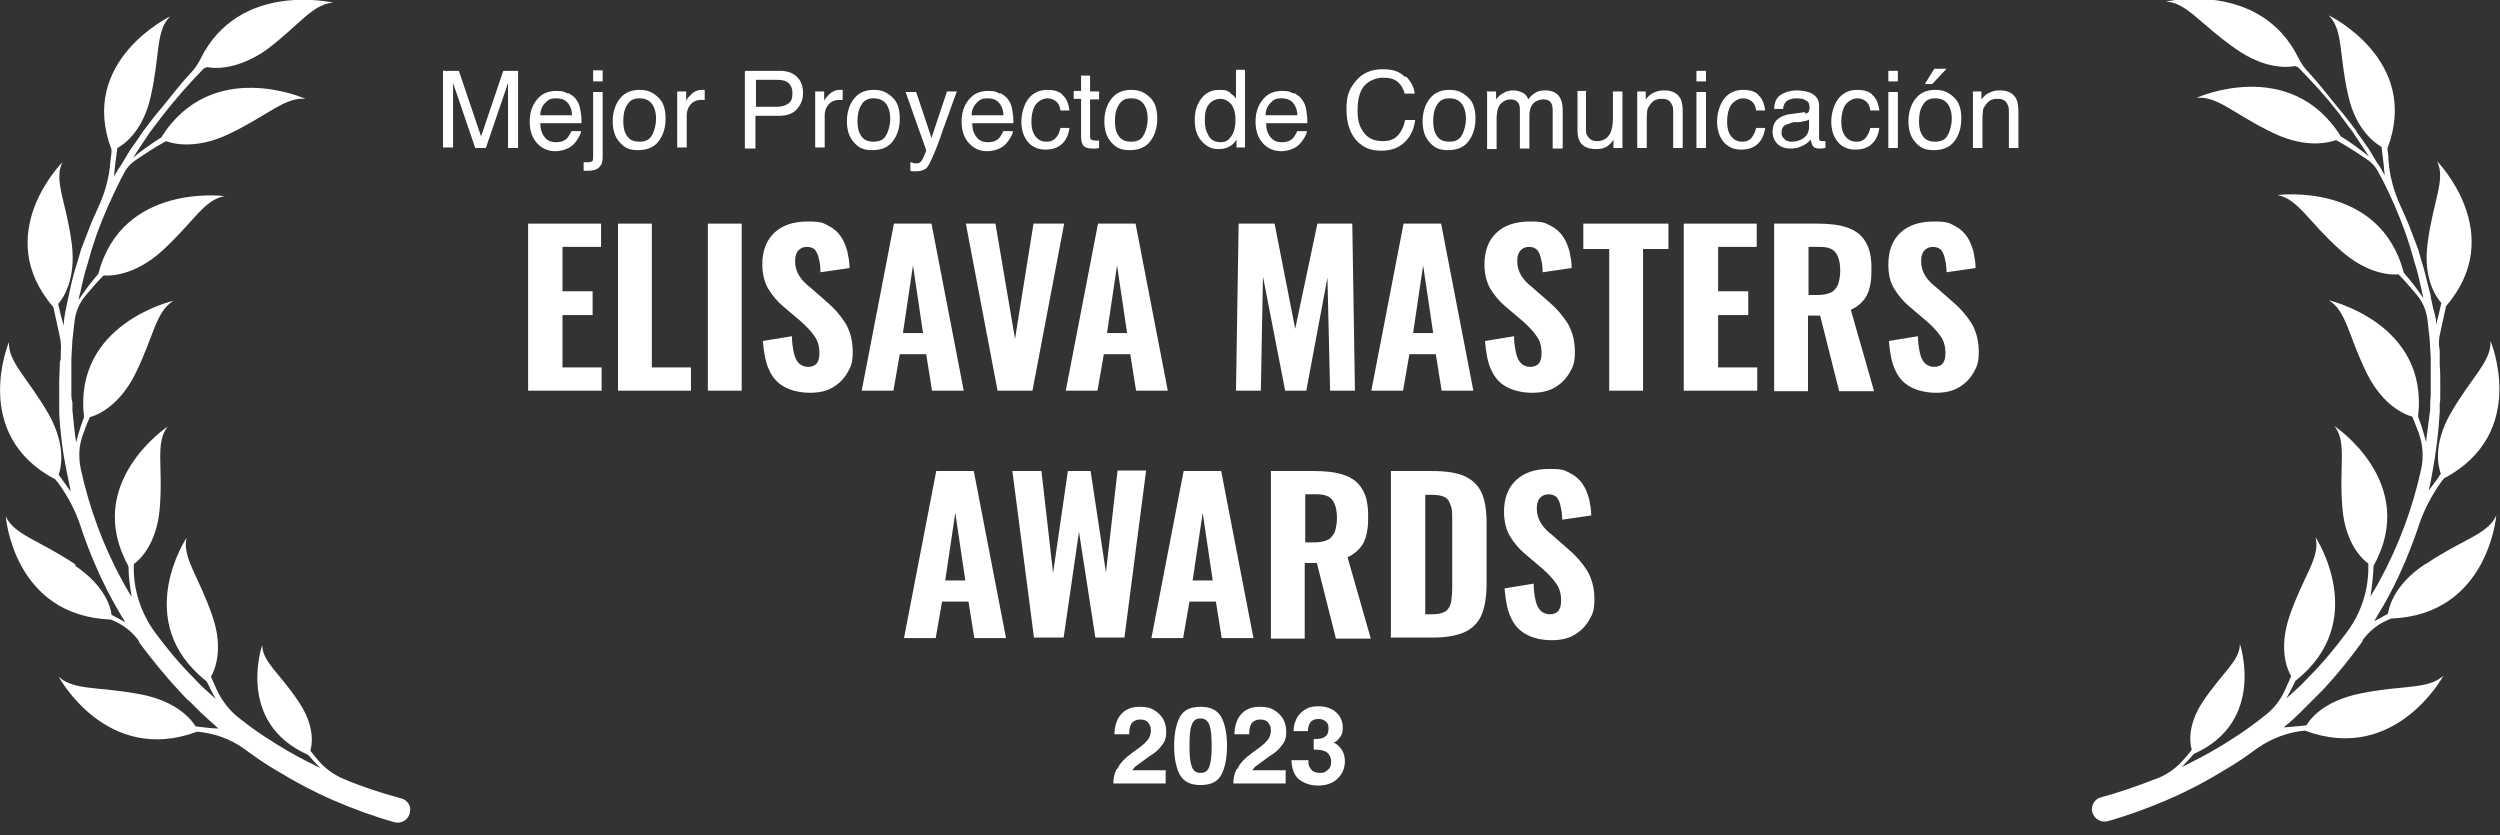 <svg xmlns="http://www.w3.org/2000/svg" id="Capa_1" data-name="Capa 1" viewBox="0 0 472.9 158"><rect x="0" y="0" width="472.9" height="158" fill="#333333" stroke="none"/><defs><style>      .cls-1 {        fill-rule: evenodd;      }      .cls-1, .cls-2 {        fill: #fff;        stroke-width: 0px;      }    </style></defs><g><g><path class="cls-2" d="M84,13.4h2.8l4.2,12.4,4.2-12.4h2.8v14.6h-1.9v-8.6c0-.3,0-.8,0-1.5s0-1.4,0-2.2l-4.2,12.3h-2l-4.2-12.3v.4c0,.4,0,.9,0,1.6,0,.7,0,1.3,0,1.6v8.6h-1.9v-14.6Z"></path><path class="cls-2" d="M107.5,17.6c.7.4,1.3.8,1.6,1.4.4.5.6,1.2.7,1.9.1.5.2,1.3.2,2.4h-7.8c0,1.1.3,2,.8,2.6.5.7,1.2,1,2.2,1s1.7-.3,2.2-.9c.3-.4.5-.8.7-1.2h1.8c0,.4-.2.8-.5,1.3-.3.5-.6.9-.9,1.2-.5.5-1.2.9-2,1.1-.4.1-.9.2-1.5.2-1.3,0-2.5-.5-3.4-1.5-.9-1-1.4-2.3-1.4-4.1s.5-3.1,1.4-4.2c.9-1.1,2.1-1.6,3.6-1.6s1.5.2,2.2.5ZM108.2,21.8c0-.8-.2-1.4-.5-1.9-.5-.9-1.3-1.3-2.5-1.3s-1.5.3-2.1.9c-.6.6-.9,1.4-.9,2.3h5.9Z"></path><path class="cls-2" d="M110.5,30.7c.8,0,1.3,0,1.5-.2.2-.1.2-.5.2-1.1v-12h1.8v12.2c0,.8-.1,1.4-.4,1.7-.4.7-1.2,1-2.4,1s-.2,0-.3,0c0,0-.2,0-.5,0v-1.6ZM114,15.4h-1.8v-2.1h1.8v2.1Z"></path><path class="cls-2" d="M124.5,18.4c1,.9,1.4,2.3,1.4,4s-.4,3.1-1.3,4.3c-.8,1.1-2.1,1.7-3.9,1.7s-2.6-.5-3.5-1.5-1.3-2.3-1.3-4,.5-3.2,1.4-4.3,2.1-1.6,3.7-1.6,2.5.5,3.5,1.4ZM123.4,25.5c.4-.9.7-1.9.7-3s-.2-1.8-.5-2.4c-.5-1-1.4-1.5-2.6-1.5s-1.9.4-2.4,1.3c-.5.8-.7,1.8-.7,3s.2,2.1.7,2.8c.5.8,1.3,1.1,2.4,1.1s2-.4,2.4-1.4Z"></path><path class="cls-2" d="M128.1,17.3h1.7v1.8c.1-.4.5-.8,1-1.3.5-.5,1.2-.8,1.9-.8s0,0,.2,0c0,0,.2,0,.4,0v1.9c-.1,0-.2,0-.3,0,0,0-.2,0-.3,0-.9,0-1.6.3-2.1.9-.5.6-.7,1.3-.7,2v6.1h-1.8v-10.7Z"></path><path class="cls-2" d="M141,13.4h6.6c1.3,0,2.4.4,3.1,1.1.8.7,1.2,1.8,1.2,3.1s-.4,2.1-1.1,3c-.7.8-1.8,1.3-3.3,1.3h-4.6v6.2h-2v-14.6ZM148.7,15.4c-.4-.2-1-.3-1.8-.3h-3.9v5.1h3.9c.9,0,1.6-.2,2.2-.6.6-.4.8-1,.8-2s-.4-1.8-1.2-2.2Z"></path><path class="cls-2" d="M154.2,17.3h1.7v1.8c.1-.4.5-.8,1-1.3.5-.5,1.2-.8,1.9-.8s0,0,.2,0c0,0,.2,0,.4,0v1.9c-.1,0-.2,0-.3,0,0,0-.2,0-.3,0-.9,0-1.6.3-2.1.9-.5.6-.7,1.3-.7,2v6.1h-1.8v-10.7Z"></path><path class="cls-2" d="M168.8,18.4c1,.9,1.4,2.3,1.4,4s-.4,3.1-1.3,4.3c-.8,1.1-2.1,1.7-3.9,1.7s-2.6-.5-3.5-1.5-1.3-2.3-1.3-4,.5-3.2,1.4-4.3,2.1-1.6,3.7-1.6,2.5.5,3.5,1.4ZM167.7,25.5c.4-.9.7-1.9.7-3s-.2-1.8-.5-2.4c-.5-1-1.4-1.5-2.6-1.5s-1.9.4-2.4,1.3c-.5.8-.7,1.8-.7,3s.2,2.1.7,2.8c.5.8,1.3,1.1,2.4,1.1s2-.4,2.4-1.4Z"></path><path class="cls-2" d="M179,17.3h2c-.3.7-.8,2.2-1.7,4.7-.7,1.8-1.2,3.3-1.6,4.5-1,2.7-1.8,4.4-2.2,5s-1.2.9-2.2.9-.4,0-.6,0c-.1,0-.3,0-.5-.1v-1.6c.3,0,.5.1.7.2.1,0,.3,0,.4,0,.3,0,.6,0,.7-.2.2-.1.3-.2.4-.4,0,0,.2-.3.4-.8s.4-.9.4-1.1l-3.9-11h2l2.9,8.7,2.9-8.7Z"></path><path class="cls-2" d="M189.2,17.6c.7.4,1.3.8,1.6,1.4.4.5.6,1.2.7,1.9.1.5.2,1.3.2,2.4h-7.8c0,1.1.3,2,.8,2.6.5.7,1.2,1,2.2,1s1.7-.3,2.2-.9c.3-.4.5-.8.7-1.2h1.8c0,.4-.2.8-.5,1.3-.3.5-.6.9-.9,1.2-.5.5-1.2.9-2,1.1-.4.1-.9.2-1.5.2-1.3,0-2.5-.5-3.4-1.5-.9-1-1.4-2.3-1.4-4.1s.5-3.1,1.4-4.2c.9-1.1,2.1-1.6,3.6-1.6s1.5.2,2.2.5ZM189.8,21.8c0-.8-.2-1.4-.5-1.9-.5-.9-1.3-1.3-2.5-1.3s-1.5.3-2.1.9c-.6.6-.9,1.4-.9,2.3h5.9Z"></path><path class="cls-2" d="M200.9,17.9c.8.6,1.2,1.6,1.4,3h-1.7c-.1-.7-.3-1.2-.7-1.6-.4-.4-1-.7-1.8-.7s-2,.6-2.5,1.7c-.3.7-.5,1.6-.5,2.7s.2,2,.7,2.7c.5.7,1.2,1.1,2.1,1.1s1.3-.2,1.8-.7.7-1.1.9-1.9h1.7c-.2,1.4-.7,2.4-1.5,3.1-.8.7-1.8,1-3.1,1s-2.5-.5-3.3-1.5-1.2-2.3-1.2-3.8.5-3.3,1.4-4.4,2.1-1.6,3.5-1.6,2.2.3,2.9.9Z"></path><path class="cls-2" d="M204.4,14.3h1.8v3h1.7v1.5h-1.7v7c0,.4.1.6.4.7.1,0,.4.1.7.1s.2,0,.3,0,.2,0,.3,0v1.4c-.2,0-.4.1-.6.1-.2,0-.5,0-.7,0-.8,0-1.4-.2-1.7-.6-.3-.4-.4-1-.4-1.7v-7.1h-1.4v-1.5h1.4v-3Z"></path><path class="cls-2" d="M217.5,18.4c1,.9,1.4,2.3,1.4,4s-.4,3.1-1.3,4.3c-.8,1.1-2.1,1.7-3.9,1.7s-2.6-.5-3.5-1.5-1.3-2.3-1.3-4,.5-3.2,1.4-4.3,2.1-1.6,3.7-1.6,2.5.5,3.5,1.4ZM216.4,25.5c.4-.9.7-1.9.7-3s-.2-1.8-.5-2.4c-.5-1-1.4-1.5-2.6-1.5s-1.9.4-2.4,1.3c-.5.8-.7,1.8-.7,3s.2,2.1.7,2.8c.5.8,1.3,1.1,2.4,1.1s2-.4,2.4-1.4Z"></path><path class="cls-2" d="M232.7,17.6c.3.2.7.5,1.1,1v-5.4h1.7v14.7h-1.6v-1.5c-.4.7-.9,1.1-1.5,1.4-.6.3-1.2.4-2,.4-1.2,0-2.2-.5-3.1-1.5-.9-1-1.3-2.3-1.3-4s.4-2.9,1.2-4c.8-1.1,1.9-1.7,3.4-1.7s1.5.2,2.1.5ZM228.6,25.7c.5.8,1.3,1.2,2.3,1.2s1.5-.4,2-1.1c.5-.7.8-1.7.8-3.1s-.3-2.3-.8-3c-.6-.6-1.2-1-2-1s-1.6.3-2.2,1c-.6.7-.8,1.7-.8,3s.2,2.1.7,2.9Z"></path><path class="cls-2" d="M244.8,17.6c.7.4,1.3.8,1.6,1.4.4.5.6,1.2.7,1.9.1.5.2,1.3.2,2.4h-7.8c0,1.1.3,2,.8,2.6.5.7,1.2,1,2.2,1s1.7-.3,2.2-.9c.3-.4.5-.8.7-1.2h1.8c0,.4-.2.8-.5,1.3-.3.5-.6.9-.9,1.2-.5.5-1.2.9-2,1.1-.4.1-.9.2-1.5.2-1.3,0-2.5-.5-3.4-1.5-.9-1-1.4-2.3-1.4-4.1s.5-3.1,1.4-4.2c.9-1.1,2.1-1.6,3.6-1.6s1.5.2,2.2.5ZM245.4,21.8c0-.8-.2-1.4-.5-1.9-.5-.9-1.3-1.3-2.5-1.3s-1.5.3-2.1.9c-.6.6-.9,1.4-.9,2.3h5.9Z"></path><path class="cls-2" d="M265.9,14.4c1,1,1.6,2.1,1.7,3.3h-1.9c-.2-.9-.7-1.7-1.3-2.2-.7-.6-1.6-.8-2.8-.8s-2.6.5-3.5,1.5c-.9,1-1.3,2.6-1.3,4.7s.4,3.1,1.2,4.2c.8,1.1,2,1.6,3.6,1.6s2.6-.6,3.3-1.7c.4-.6.7-1.4.9-2.3h1.9c-.2,1.5-.7,2.8-1.7,3.9-1.2,1.3-2.7,1.9-4.7,1.9s-3.1-.5-4.3-1.5c-1.5-1.4-2.3-3.5-2.3-6.3s.6-3.9,1.7-5.3c1.2-1.5,2.9-2.3,5.1-2.3s3.3.5,4.3,1.5Z"></path><path class="cls-2" d="M277.7,18.4c1,.9,1.4,2.3,1.4,4s-.4,3.1-1.3,4.3c-.8,1.1-2.1,1.7-3.9,1.7s-2.6-.5-3.5-1.5-1.3-2.3-1.3-4,.5-3.2,1.4-4.3,2.1-1.6,3.7-1.6,2.5.5,3.5,1.4ZM276.6,25.5c.4-.9.7-1.9.7-3s-.2-1.8-.5-2.4c-.5-1-1.4-1.5-2.6-1.5s-1.9.4-2.4,1.3c-.5.8-.7,1.8-.7,3s.2,2.1.7,2.8c.5.8,1.3,1.1,2.4,1.1s2-.4,2.4-1.4Z"></path><path class="cls-2" d="M281.2,17.3h1.8v1.5c.4-.5.8-.9,1.2-1.1.6-.4,1.3-.6,2-.6s1.5.2,2.1.6c.3.2.6.6.8,1.1.4-.6.9-1,1.4-1.3.5-.3,1.1-.4,1.8-.4,1.4,0,2.4.5,2.9,1.6.3.6.4,1.3.4,2.3v7.1h-1.9v-7.4c0-.7-.2-1.2-.5-1.5s-.8-.4-1.3-.4-1.3.2-1.8.7-.8,1.3-.8,2.4v6.2h-1.8v-7c0-.7,0-1.3-.3-1.6-.3-.5-.8-.7-1.5-.7s-1.3.3-1.8.8-.8,1.5-.8,2.9v5.7h-1.8v-10.7Z"></path><path class="cls-2" d="M300,17.3v7.1c0,.5,0,1,.3,1.3.3.6.9,1,1.8,1,1.2,0,2.1-.6,2.6-1.7.2-.6.4-1.4.4-2.5v-5.2h1.8v10.7h-1.7v-1.6c-.2.4-.5.7-.8,1-.7.6-1.5.8-2.5.8-1.5,0-2.6-.5-3.1-1.5-.3-.5-.4-1.3-.4-2.2v-7.3h1.8Z"></path><path class="cls-2" d="M309.6,17.3h1.7v1.5c.5-.6,1-1.1,1.6-1.3.6-.3,1.2-.4,1.9-.4,1.5,0,2.5.5,3.1,1.6.3.6.4,1.4.4,2.5v6.8h-1.8v-6.7c0-.7,0-1.2-.3-1.6-.3-.7-.9-1-1.7-1s-.8,0-1,.1c-.5.1-.9.4-1.3.9-.3.4-.5.7-.6,1.1,0,.4-.1.9-.1,1.6v5.6h-1.8v-10.7Z"></path><path class="cls-2" d="M320.9,13.4h1.8v2h-1.8v-2ZM320.9,17.4h1.8v10.6h-1.8v-10.6Z"></path><path class="cls-2" d="M332.5,17.9c.8.6,1.2,1.6,1.4,3h-1.7c-.1-.7-.3-1.2-.7-1.6-.4-.4-1-.7-1.8-.7s-2,.6-2.5,1.7c-.3.7-.5,1.6-.5,2.7s.2,2,.7,2.7c.5.7,1.2,1.1,2.1,1.1s1.3-.2,1.8-.7c.4-.5.7-1.1.9-1.9h1.7c-.2,1.4-.7,2.4-1.5,3.1-.8.7-1.8,1-3.1,1s-2.5-.5-3.3-1.5c-.8-1-1.2-2.3-1.2-3.8s.5-3.3,1.4-4.4,2.1-1.6,3.5-1.6,2.2.3,2.9.9Z"></path><path class="cls-2" d="M341.4,21.5c.4,0,.7-.2.8-.5,0-.2.1-.4.1-.7,0-.6-.2-1.1-.7-1.3-.4-.3-1.1-.4-1.9-.4s-1.6.3-2,.8c-.2.3-.4.7-.4,1.2h-1.7c0-1.3.5-2.2,1.3-2.7.8-.5,1.8-.8,2.9-.8s2.3.2,3.1.7c.8.5,1.2,1.2,1.2,2.2v6.1c0,.2,0,.3.1.4,0,.1.2.2.5.2s.2,0,.3,0c0,0,.2,0,.3,0v1.3c-.3,0-.5.1-.6.1-.1,0-.3,0-.6,0-.6,0-1.1-.2-1.3-.7-.1-.2-.2-.6-.3-1-.4.5-.9.9-1.6,1.2-.7.4-1.4.5-2.3.5s-1.8-.3-2.4-.9c-.6-.6-.9-1.4-.9-2.3s.3-1.8.9-2.3c.6-.5,1.4-.9,2.4-1l2.9-.4ZM337.6,26.4c.4.3.8.4,1.3.4s1.2-.1,1.8-.4c1-.5,1.5-1.3,1.5-2.4v-1.4c-.2.1-.5.3-.8.3-.3,0-.7.2-1,.2h-1.1c-.7.2-1.1.4-1.5.5-.6.3-.8.8-.8,1.5s.2.9.6,1.2Z"></path><path class="cls-2" d="M354.1,17.9c.8.6,1.2,1.6,1.4,3h-1.7c-.1-.7-.3-1.2-.7-1.6-.4-.4-1-.7-1.8-.7s-2,.6-2.5,1.7c-.3.7-.5,1.6-.5,2.7s.2,2,.7,2.7c.5.7,1.2,1.1,2.1,1.1s1.3-.2,1.8-.7c.4-.5.7-1.1.9-1.9h1.7c-.2,1.4-.7,2.4-1.5,3.1-.8.7-1.8,1-3.1,1s-2.5-.5-3.3-1.5c-.8-1-1.2-2.3-1.2-3.8s.5-3.3,1.4-4.4,2.1-1.6,3.5-1.6,2.2.3,2.9.9Z"></path><path class="cls-2" d="M357.2,13.4h1.8v2h-1.8v-2ZM357.2,17.4h1.8v10.6h-1.8v-10.6Z"></path><path class="cls-2" d="M369.6,18.4c1,.9,1.4,2.3,1.4,4s-.4,3.1-1.3,4.3c-.8,1.1-2.1,1.7-3.9,1.7s-2.6-.5-3.5-1.5c-.9-1-1.3-2.3-1.3-4s.5-3.2,1.4-4.3,2.1-1.6,3.7-1.6,2.5.5,3.5,1.4ZM368.5,25.5c.4-.9.7-1.9.7-3s-.2-1.8-.5-2.4c-.5-1-1.4-1.5-2.6-1.5s-1.9.4-2.4,1.3c-.5.8-.7,1.8-.7,3s.2,2.1.7,2.8c.5.8,1.3,1.1,2.4,1.1s2-.4,2.4-1.4ZM368.2,13l-2.7,2.9h-1.4l1.8-2.9h2.2Z"></path><path class="cls-2" d="M373.1,17.3h1.7v1.5c.5-.6,1-1.1,1.6-1.3.6-.3,1.2-.4,1.9-.4,1.5,0,2.5.5,3.1,1.6.3.6.4,1.4.4,2.5v6.8h-1.8v-6.7c0-.7,0-1.2-.3-1.6-.3-.7-.9-1-1.7-1s-.8,0-1,.1c-.5.1-.9.4-1.3.9-.3.4-.5.7-.6,1.1,0,.4-.1.9-.1,1.6v5.6h-1.8v-10.7Z"></path></g><g><path class="cls-2" d="M211.4,145.4c.4-1,1.4-2,2.9-3.1,1.3-.9,2.2-1.6,2.5-2,.6-.6.9-1.3.9-2.1s-.2-1.1-.5-1.5-.8-.6-1.5-.6-1.5.3-1.8,1c-.2.4-.3,1-.3,1.8h-2.8c0-1.2.3-2.2.7-3,.8-1.4,2.1-2.2,4-2.2s2.7.4,3.7,1.3c.9.8,1.4,2,1.4,3.4s-.3,2-1,2.8c-.4.6-1.1,1.2-2.1,1.8l-1.1.8c-.7.5-1.2.9-1.5,1.1-.3.2-.5.5-.7.8h6.3v2.5h-9.9c0-1,.2-2,.7-2.8Z"></path><path class="cls-2" d="M231,135.6c.7,1.3,1.1,3.1,1.1,5.5s-.4,4.2-1.1,5.5c-.7,1.3-2,1.9-3.9,1.9s-3.1-.6-3.9-1.9c-.7-1.3-1.1-3.1-1.1-5.5s.4-4.2,1.1-5.5c.7-1.3,2-1.9,3.9-1.9s3.1.6,3.9,1.9ZM225.4,144.9c.3.9.8,1.3,1.7,1.3s1.4-.4,1.7-1.3c.3-.9.4-2.2.4-3.8s-.1-3-.4-3.9c-.3-.8-.8-1.3-1.7-1.3s-1.4.4-1.7,1.3c-.3.8-.4,2.1-.4,3.9s.1,2.9.4,3.8Z"></path><path class="cls-2" d="M234.1,145.4c.4-1,1.4-2,2.9-3.1,1.3-.9,2.2-1.6,2.5-2,.6-.6.9-1.3.9-2.1s-.2-1.1-.5-1.5-.8-.6-1.5-.6-1.5.3-1.8,1c-.2.4-.3,1-.3,1.8h-2.8c0-1.2.3-2.2.7-3,.8-1.4,2.1-2.2,4-2.2s2.7.4,3.7,1.3c.9.8,1.4,2,1.4,3.4s-.3,2-1,2.8c-.4.6-1.1,1.2-2.1,1.8l-1.1.8c-.7.5-1.2.9-1.5,1.1-.3.2-.5.5-.7.8h6.3v2.5h-9.9c0-1,.2-2,.7-2.8Z"></path><path class="cls-2" d="M247.5,143.8c0,.6,0,1.1.3,1.4.3.7,1,1,1.9,1s1-.2,1.5-.6.6-.9.6-1.6-.4-1.6-1.2-1.9c-.4-.2-1.1-.3-2.1-.3v-2c.9,0,1.6-.1,1.9-.3.6-.3.9-.8.9-1.7s-.2-1-.5-1.3c-.3-.3-.8-.5-1.4-.5s-1.2.2-1.5.6c-.3.4-.5,1-.5,1.7h-2.7c0-.7.1-1.4.4-2,.2-.6.6-1.1,1.1-1.6.4-.3.8-.6,1.3-.8s1.1-.3,1.9-.3c1.4,0,2.5.4,3.3,1.1.8.7,1.3,1.7,1.3,2.9s-.3,1.6-.8,2.2c-.3.4-.7.6-1,.7.3,0,.6.2,1.1.7.7.7,1.1,1.6,1.1,2.8s-.4,2.3-1.3,3.2-2.1,1.4-3.8,1.4-3.5-.7-4.3-2c-.4-.7-.7-1.6-.7-2.8h2.8Z"></path></g><g><path class="cls-2" d="M99.9,73.9v-31.6h13.8v4.4h-7.3v8.4h5.7v4.5h-5.7v9.9h7.4v4.4h-13.8Z"></path><path class="cls-2" d="M116.9,73.9v-31.6h6.4v27.2h7.4v4.4h-13.8Z"></path><path class="cls-2" d="M133.9,73.9v-31.6h6.4v31.6h-6.4Z"></path><path class="cls-2" d="M153.3,74.3c-1.9,0-3.6-.4-4.9-1.1-1.3-.7-2.3-1.8-2.9-3.2-.7-1.4-1-3.3-1.2-5.5l5.5-.9c0,1.3.2,2.4.4,3.3.2.9.6,1.5,1,1.9.5.4,1,.6,1.7.6s1.4-.3,1.7-.8c.3-.5.4-1.1.4-1.8,0-1.3-.3-2.4-1-3.3-.6-.9-1.5-1.8-2.5-2.7l-3.3-2.8c-1.2-1-2.1-2.1-2.9-3.4-.7-1.2-1.1-2.8-1.1-4.6,0-2.6.8-4.6,2.3-6,1.5-1.4,3.6-2.1,6.3-2.1s2.9.3,3.9.8c1,.5,1.8,1.2,2.4,2.1.6.9.9,1.8,1.2,2.8.2,1,.4,2,.4,3.1l-5.5.8c0-1-.1-1.8-.3-2.5-.1-.7-.4-1.3-.7-1.7s-.9-.6-1.6-.6-1.3.3-1.7.8c-.4.6-.5,1.2-.5,1.9,0,1.1.3,2,.8,2.8s1.2,1.5,2.1,2.2l3.2,2.8c1.3,1.1,2.5,2.5,3.4,3.9.9,1.5,1.4,3.3,1.4,5.4s-.3,2.8-1,4c-.7,1.2-1.6,2.1-2.8,2.8s-2.6,1-4.3,1Z"></path><path class="cls-2" d="M163,73.9l6.1-31.6h7.1l6.1,31.6h-6l-1.1-6.9h-5l-1.2,6.9h-6ZM170.8,63h3.8l-1.9-12.8-1.9,12.8Z"></path><path class="cls-2" d="M188.7,73.9l-6-31.6h5.6l3.7,21.8,3.5-21.8h5.8l-6,31.6h-6.6Z"></path><path class="cls-2" d="M201.6,73.9l6.1-31.6h7.1l6.1,31.6h-6l-1.1-6.9h-5l-1.2,6.9h-6ZM209.4,63h3.8l-1.9-12.8-1.9,12.8Z"></path><path class="cls-2" d="M233.8,73.9l.5-31.6h6.8l3.9,19.9,4.2-19.9h6.6l.5,31.6h-4.7l-.5-21.4-4,21.4h-4l-4.2-21.6-.4,21.6h-4.7Z"></path><path class="cls-2" d="M259.4,73.9l6.1-31.6h7.1l6.1,31.6h-6l-1.1-6.9h-5l-1.2,6.9h-6ZM267.3,63h3.8l-1.9-12.8-1.9,12.8Z"></path><path class="cls-2" d="M289.9,74.3c-1.9,0-3.6-.4-4.9-1.1-1.3-.7-2.3-1.8-2.9-3.2-.7-1.4-1-3.3-1.2-5.5l5.5-.9c0,1.3.2,2.4.4,3.3.2.9.6,1.5,1,1.9.5.4,1,.6,1.7.6s1.4-.3,1.7-.8c.3-.5.4-1.1.4-1.8,0-1.3-.3-2.4-1-3.3-.6-.9-1.5-1.8-2.5-2.7l-3.3-2.8c-1.2-1-2.1-2.1-2.9-3.4-.7-1.2-1.1-2.8-1.1-4.6,0-2.6.8-4.6,2.3-6,1.5-1.4,3.6-2.1,6.3-2.1s2.9.3,3.9.8c1,.5,1.8,1.2,2.4,2.1.6.9.9,1.8,1.2,2.8.2,1,.4,2,.4,3.1l-5.5.8c0-1-.1-1.8-.3-2.5-.1-.7-.4-1.3-.7-1.7-.4-.4-.9-.6-1.6-.6s-1.3.3-1.7.8c-.4.6-.5,1.2-.5,1.9,0,1.1.3,2,.8,2.8s1.2,1.5,2.1,2.2l3.2,2.8c1.3,1.1,2.5,2.5,3.4,3.9.9,1.5,1.4,3.3,1.4,5.4s-.3,2.8-1,4c-.7,1.2-1.6,2.1-2.8,2.8s-2.6,1-4.3,1Z"></path><path class="cls-2" d="M304.4,73.9v-26.8h-4.9v-4.8h16.1v4.8h-4.8v26.8h-6.5Z"></path><path class="cls-2" d="M318.5,73.9v-31.6h13.8v4.4h-7.3v8.4h5.7v4.5h-5.7v9.9h7.4v4.4h-13.8Z"></path><path class="cls-2" d="M335.6,73.9v-31.6h8.2c2.1,0,4,.2,5.5.7,1.5.5,2.7,1.3,3.5,2.6.8,1.2,1.2,2.9,1.2,5.1s-.1,2.5-.3,3.5c-.2,1-.6,1.9-1.2,2.6-.6.7-1.3,1.3-2.4,1.8l4.4,15.4h-6.6l-3.6-14.3h-2.3v14.3h-6.4ZM342,55.8h1.9c1,0,1.9-.2,2.5-.5.6-.3,1-.9,1.3-1.5.2-.7.4-1.5.4-2.6,0-1.5-.3-2.6-.8-3.3-.5-.8-1.5-1.2-3-1.2h-2.2v9.1Z"></path><path class="cls-2" d="M366.3,74.3c-1.9,0-3.6-.4-4.9-1.1s-2.3-1.8-2.9-3.2c-.7-1.4-1-3.3-1.2-5.5l5.5-.9c0,1.3.2,2.4.4,3.3s.6,1.5,1,1.9c.5.4,1,.6,1.7.6s1.4-.3,1.7-.8.4-1.1.4-1.8c0-1.3-.3-2.4-1-3.3-.6-.9-1.5-1.8-2.5-2.7l-3.3-2.8c-1.2-1-2.1-2.1-2.9-3.4s-1.1-2.8-1.1-4.6c0-2.6.8-4.6,2.3-6,1.5-1.4,3.6-2.1,6.3-2.1s2.9.3,3.9.8c1,.5,1.8,1.2,2.4,2.1.6.9.9,1.8,1.2,2.8.2,1,.4,2,.4,3.1l-5.5.8c0-1-.1-1.8-.3-2.5-.1-.7-.4-1.3-.7-1.7-.4-.4-.9-.6-1.6-.6s-1.3.3-1.7.8c-.4.6-.5,1.2-.5,1.9,0,1.1.3,2,.8,2.8s1.2,1.5,2.1,2.2l3.2,2.8c1.3,1.1,2.5,2.5,3.4,3.9.9,1.5,1.4,3.3,1.4,5.4s-.3,2.8-1,4c-.7,1.2-1.6,2.1-2.8,2.8s-2.6,1-4.3,1Z"></path><path class="cls-2" d="M171,120.7l6.1-31.6h7.1l6.1,31.6h-6l-1.1-6.9h-5l-1.2,6.9h-6ZM178.8,109.8h3.8l-1.9-12.8-1.9,12.8Z"></path><path class="cls-2" d="M195.6,120.7l-4.1-31.6h5.5l2.2,19.3,2.8-19.3h4.3l2.9,19.2,2.2-19.3h5.4l-4.1,31.6h-5.5l-3.1-20-2.9,20h-5.6Z"></path><path class="cls-2" d="M217.8,120.7l6.1-31.6h7.1l6.1,31.6h-6l-1.1-6.9h-5l-1.2,6.9h-6ZM225.6,109.8h3.8l-1.9-12.8-1.9,12.8Z"></path><path class="cls-2" d="M240.4,120.7v-31.6h8.2c2.1,0,4,.2,5.5.7s2.7,1.3,3.5,2.6c.8,1.2,1.2,2.9,1.2,5.1s-.1,2.5-.3,3.5c-.2,1-.6,1.9-1.2,2.6-.6.7-1.3,1.3-2.4,1.8l4.4,15.4h-6.6l-3.6-14.3h-2.3v14.3h-6.4ZM246.8,102.6h1.9c1,0,1.9-.2,2.5-.5.6-.3,1-.9,1.3-1.5.2-.7.4-1.5.4-2.6,0-1.5-.3-2.6-.8-3.3-.5-.8-1.5-1.2-3-1.2h-2.2v9.1Z"></path><path class="cls-2" d="M263.1,120.7v-31.6h7.7c2.7,0,4.8.3,6.3,1,1.5.7,2.6,1.8,3.2,3.2s.9,3.3.9,5.6v11.5c0,2.3-.3,4.3-.9,5.8-.6,1.5-1.7,2.6-3.1,3.3-1.5.7-3.5,1.1-6.1,1.1h-7.9ZM269.5,116.2h1.4c1.2,0,2-.2,2.6-.6.5-.4.8-.9,1-1.7.1-.7.2-1.7.2-2.7v-13c0-1.1,0-2-.3-2.6-.2-.7-.5-1.2-1-1.5-.5-.3-1.3-.5-2.5-.5h-1.3v22.6Z"></path><path class="cls-2" d="M293.6,121.1c-2,0-3.6-.4-4.9-1.1-1.3-.7-2.3-1.8-2.9-3.2-.7-1.4-1-3.3-1.2-5.5l5.5-.9c0,1.3.2,2.4.4,3.3.2.9.6,1.5,1,1.9.5.4,1,.6,1.7.6s1.4-.3,1.7-.8c.3-.5.4-1.1.4-1.8,0-1.3-.3-2.4-1-3.3-.6-.9-1.5-1.8-2.5-2.7l-3.3-2.8c-1.2-1-2.1-2.1-2.9-3.4-.7-1.2-1.1-2.8-1.1-4.6,0-2.6.8-4.6,2.3-6,1.5-1.4,3.6-2.1,6.3-2.1s2.9.3,3.9.8c1,.5,1.8,1.2,2.4,2.1.6.9.9,1.8,1.2,2.8.2,1,.4,2,.4,3.1l-5.5.8c0-1-.1-1.8-.3-2.5-.1-.7-.4-1.3-.7-1.7-.4-.4-.9-.6-1.6-.6s-1.3.3-1.7.8c-.4.6-.5,1.2-.5,1.9,0,1.1.3,2,.8,2.8s1.2,1.5,2.1,2.2l3.2,2.8c1.3,1.1,2.5,2.5,3.4,3.9.9,1.5,1.4,3.3,1.4,5.4s-.3,2.8-1,4c-.7,1.2-1.6,2.1-2.8,2.8s-2.6,1-4.3,1Z"></path></g></g><g><path class="cls-1" d="M14.3,106.8c-6.8-4.6-11.6-5.6-13.2-9.1,0,0,1.4,18.8,19.9,19.5.3.1.6.3.9.4,1.8.9,3.3,2.1,4.4,3.7v.2c2.4,3.2,4.9,6.3,7.6,9.2.7.7,1.3,1.5,2.1,2.1l2.1,2.1c1.1,1,2.1,1.9,3.2,2.9-1.2,0-2.7-.2-4.3-.4-.6-1-3.2-4.6-10.1-6-8.1-1.6-12.9-.7-15.8-3.4,0,0,9,16.8,26.2,10.4h0c3.3.3,6.4,1.4,9.1,3.4,1.9,1.4,3.9,2.8,6,4,3.4,2.1,7,4,10.7,5.6,3.7,1.6,7.5,3,11.4,4.1,1.3.4,2.6-.3,3-1.6,0-.2.1-.5.1-.8,0-1-.8-1.9-1.8-2.1h0c-3.7-1-7.4-2.2-10.9-3.7h0c-1.9-.8-3.6-2.1-4.9-3.7-.4-.5-.9-1.1-1.3-1.6.3-.9,1-4.4-2.1-9.1-3.6-5.5-7-7.7-7-10.9,0,0-5.1,14.7,8.7,20.8.7.8,1.5,1.7,2.3,2.5-2-1-4-2-5.9-3.1-3.3-1.9-6.5-4-9.5-6.4h0c-1.7-1.3-3.1-3.1-4.1-5.1-.4-.9-.8-1.8-1.2-2.7.6-1,2.5-5,.3-11.4-2.6-7.6-5.8-11.2-4.9-14.9,0,0-10.6,15.9,3.8,27.2.5,1.1,1.1,2.2,1.7,3.3h0s-2.1-1.9-2.1-1.9c-.7-.6-1.3-1.3-2-2-2.7-2.7-5.1-5.6-7.4-8.7h0c-2.6-3.6-4-7.8-4-12.1v-.8c1-.7,4.3-3.6,4.9-10.4.7-8-.9-12.5,1.5-15.6,0,0-16.1,10.7-7.4,26.4,0,1.9.3,3.9.6,5.8-.6-.9-1.1-1.9-1.7-2.9-1.8-3.3-3.4-6.8-4.7-10.3-1.3-3.5-2.4-7.2-3.2-10.9h0c-.5-2.3-.4-4.7.5-6.9.3-.9.7-1.9,1.2-3,1.2-.3,5.4-1.9,8.5-8,3.6-7.2,3.9-11.9,7.3-14,0,0-19,4.3-16.9,22-.6,1.6-1.1,3.2-1.5,4.8-.3-2-.5-4.1-.7-6.1v-1.4c-.1-.5-.2-.9-.2-1.4v-2.8c0-.9,0-1.9,0-2.8,0-.5,0-1,0-1.4l.2-3.5.4-3.5h0c.2-1.8.9-3.5,2.1-4.9,1.1-1.3,2.2-2.6,3.4-3.8,1.2.1,5.7.1,10.9-4.5,6.1-5.5,8-9.8,12-10.5,0,0-19.4-2.6-23.9,14.7-1.3,1.5-2.6,3.2-3.7,4.9h0c0-.5.2-1,.3-1.4.4-1.9.8-3.7,1.4-5.5l.4-1.4.2-.7.2-.7.9-2.7c1.3-3.6,2.9-7.1,4.6-10.5l.7-1.3h0c.4-.8,1.1-1.5,1.9-2.1,1.9-1.3,3.9-2.6,5.9-3.7,1.1.4,5.4,1.7,11.8-1.3,7.4-3.5,10.7-7.1,14.6-6.7,0,0-17.7-8-27.3,7.3h0c-1.9,1.2-3.6,2.4-5.3,3.8l.7-1.1,1.6-2.4c.3-.4.5-.8.8-1.2l.9-1.2c2.3-3.1,4.8-6.1,7.4-8.9l2-2.1.6-.2c1.5.3,5.7.5,11.1-3.2C56.5,4.9,59,.8,63,.5c0,0-17.8-4.2-25.1,10.7-.5,1-1.2,2-2,2.8-1.7,1.8-3.6,4.3-5,6-1,1.2-2,2.4-2.9,3.6l-.9,1.2c-.3.4-.6.8-.8,1.2l-1.7,2.4-1.5,2.5c-.2.4-.5.8-.8,1.2l-.7,1.3s0,0,0,.1c0-1.3.3-3.2.6-5.5,1.1-.6,4.8-3,6.3-9.7,1.8-7.8.9-12.5,3.7-15.2,0,0-17.5,8.4-11.1,25.2h0c0,.7-.1,1.4-.2,2.1-.2,3-1,6-2.3,8.8-.7,1.5-1.4,3.1-2,4.7l-1.3,3.4-.2.7-.4,1.4c-.6,1.8-1.1,3.7-1.5,5.6-.1.5-.2.9-.3,1.4l-.3,1.4c-.2,1-.4,1.9-.5,2.9v.9c-.5-1.4-.8-2.8-1.1-4.1.8-.9,3.4-4.4,2.6-11.2-1-8-3.5-12.1-1.8-15.6,0,0-13.6,13.6-1.7,27.4l1.2,5.5c.2.9.3,1.9.2,2.9v1.4c-.2.5-.2,1-.2,1.4,0,1-.1,1.9-.1,2.9v2.9c0,.5,0,1,0,1.5v1.5c.2,3.9.7,7.7,1.5,11.5.2,1.1.5,2.3.7,3.4-.8-1.1-1.5-2.1-2.3-3.2.4-1.1,1.5-5.3-1.8-11.3-4-7-7.8-10-7.6-13.8,0,0-7.4,17.5,8.8,26,.1.2.2.3.4.5,1.9,2.6,3.4,5.4,4.4,8.5.1.4.3.8.4,1.2,1.3,3.7,2.8,7.3,4.6,10.8,1.1,2.1,2.2,4.1,3.4,6-.8-.4-1.6-.9-2.6-1.4-.1-1.2-1.1-5.4-6.9-9.3"></path><path class="cls-1" d="M458.6,106.8c-5.8,3.9-6.7,8.1-6.9,9.3-.9.5-1.8,1-2.6,1.4,1.2-2,2.4-4,3.4-6,1.8-3.5,3.3-7.1,4.6-10.8.1-.4.3-.8.4-1.2,1-3,2.5-5.9,4.4-8.5.1-.2.3-.3.4-.5,16.2-8.6,8.8-26,8.8-26,.2,3.9-3.6,6.8-7.6,13.8-3.4,6-2.2,10.2-1.8,11.3-.7,1.1-1.5,2.2-2.3,3.2.3-1.1.5-2.3.7-3.4.7-3.8,1.2-7.7,1.4-11.5v-1.5c.1-.5.1-1,.1-1.5v-2.9c0-1,0-1.9-.1-2.9,0-.5,0-1,0-1.4v-1.4c-.2-1-.2-1.9,0-2.9l1.2-5.5c11.8-13.7-1.7-27.4-1.7-27.4,1.7,3.5-.8,7.6-1.8,15.6-.9,6.8,1.8,10.3,2.6,11.2-.3,1.4-.6,2.8-1,4.1v-.9c-.2-1-.5-1.9-.7-2.9l-.3-1.4c0-.5-.2-1-.3-1.4-.5-1.9-.9-3.8-1.5-5.6l-.4-1.4-.2-.7-1.3-3.4c-.6-1.6-1.3-3.2-2-4.7-1.3-2.8-2.1-5.8-2.3-8.8,0-.7-.1-1.4-.2-2.1h0c6.4-16.8-11.1-25.2-11.1-25.2,2.8,2.8,1.9,7.4,3.7,15.2,1.5,6.7,5.3,9.1,6.3,9.7.3,2.3.5,4.2.6,5.5,0,0,0,0,0-.1l-.7-1.3c-.2-.4-.5-.8-.8-1.2l-1.5-2.5-1.7-2.4c-.3-.4-.6-.8-.8-1.2l-.9-1.2c-.9-1.2-1.9-2.4-2.9-3.6-1.4-1.7-3.3-4.2-5-6-.8-.8-1.5-1.8-2-2.8-7.3-14.8-25.1-10.7-25.1-10.7,4,.2,6.5,4.3,13.3,9,5.3,3.7,9.5,3.5,11.1,3.2l.6.2,2,2.1c2.7,2.8,5.2,5.8,7.4,8.9l.9,1.2c.3.4.5.8.8,1.2l1.6,2.4.7,1.1c-1.7-1.4-3.5-2.7-5.3-3.8h0c-9.6-15.3-27.3-7.3-27.3-7.3,4-.4,7.2,3.2,14.6,6.7,6.3,3,10.6,1.7,11.8,1.3,2,1.1,4,2.4,5.9,3.7.8.5,1.4,1.2,1.9,2h0s.7,1.3.7,1.3c1.8,3.4,3.3,6.9,4.6,10.5l.9,2.7.2.7.2.7.4,1.4c.6,1.8,1,3.7,1.4,5.5.1.5.2.9.3,1.4h0c-1.1-1.7-2.4-3.3-3.7-4.8-4.5-17.3-23.9-14.7-23.9-14.7,3.9.7,5.9,5.1,12,10.5,5.2,4.6,9.6,4.6,10.9,4.5,1.2,1.2,2.3,2.5,3.4,3.8,1.2,1.4,1.9,3.1,2.1,4.9h0s.4,3.6.4,3.6l.2,3.5c0,.5,0,1,0,1.4,0,.9,0,1.9,0,2.8v2.8c0,.5-.1.9-.1,1.4v1.4c-.3,2-.5,4.1-.8,6.1-.4-1.6-.9-3.3-1.5-4.8,2.1-17.7-16.9-22-16.9-22,3.4,2,3.7,6.8,7.3,14,3.1,6.1,7.3,7.7,8.5,8,.5,1.1.8,2.1,1.2,3,.8,2.2,1,4.6.5,6.9h0c-.8,3.7-1.9,7.4-3.2,10.9-1.3,3.5-2.9,7-4.7,10.3-.5,1-1.1,1.9-1.7,2.9.3-1.9.5-3.8.6-5.8,8.7-15.7-7.4-26.4-7.4-26.4,2.4,3.1.8,7.6,1.5,15.6.6,6.8,3.9,9.7,4.9,10.4v.8c0,4.3-1.4,8.6-4,12.1h0c-2.3,3.1-4.7,6-7.4,8.7-.7.7-1.3,1.4-2,2l-2.1,1.9h0c.6-1.1,1.2-2.2,1.7-3.3,14.3-11.3,3.8-27.2,3.8-27.2,1,3.8-2.3,7.3-4.9,14.9-2.2,6.5-.3,10.4.3,11.4-.4.9-.8,1.8-1.2,2.7-.9,2-2.3,3.7-4.1,5h0c-3,2.4-6.2,4.5-9.5,6.4-1.9,1.1-3.9,2.1-5.9,3.1.8-.8,1.6-1.7,2.3-2.5,13.7-6.1,8.7-20.8,8.7-20.8,0,3.2-3.3,5.4-7,10.9-3.1,4.7-2.4,8.2-2.1,9.1-.4.5-.8,1.1-1.3,1.6-1.3,1.6-3,2.9-4.9,3.7h0c-3.6,1.4-7.2,2.7-10.9,3.7h0c-1,.2-1.7,1.1-1.8,2.1,0,.3,0,.5.1.8.4,1.3,1.8,2,3,1.6,3.9-1.1,7.7-2.5,11.4-4.1,3.7-1.6,7.3-3.5,10.7-5.6,2.1-1.2,4.1-2.6,6-4,2.7-1.9,5.8-3.1,9.1-3.4h0c17.2,6.4,26.2-10.4,26.2-10.4-2.9,2.7-7.7,1.7-15.8,3.4-6.9,1.4-9.5,4.9-10.1,6-1.7.2-3.1.3-4.3.4,1.1-.9,2.2-1.9,3.2-2.9l2.1-2.1c.7-.7,1.4-1.4,2.1-2.1,2.7-2.9,5.2-6,7.5-9.2v-.2c1.2-1.6,2.7-2.9,4.5-3.7.3-.1.6-.3.9-.4,18.4-.7,19.9-19.5,19.9-19.5-1.6,3.6-6.4,4.5-13.2,9.1"></path></g></svg>